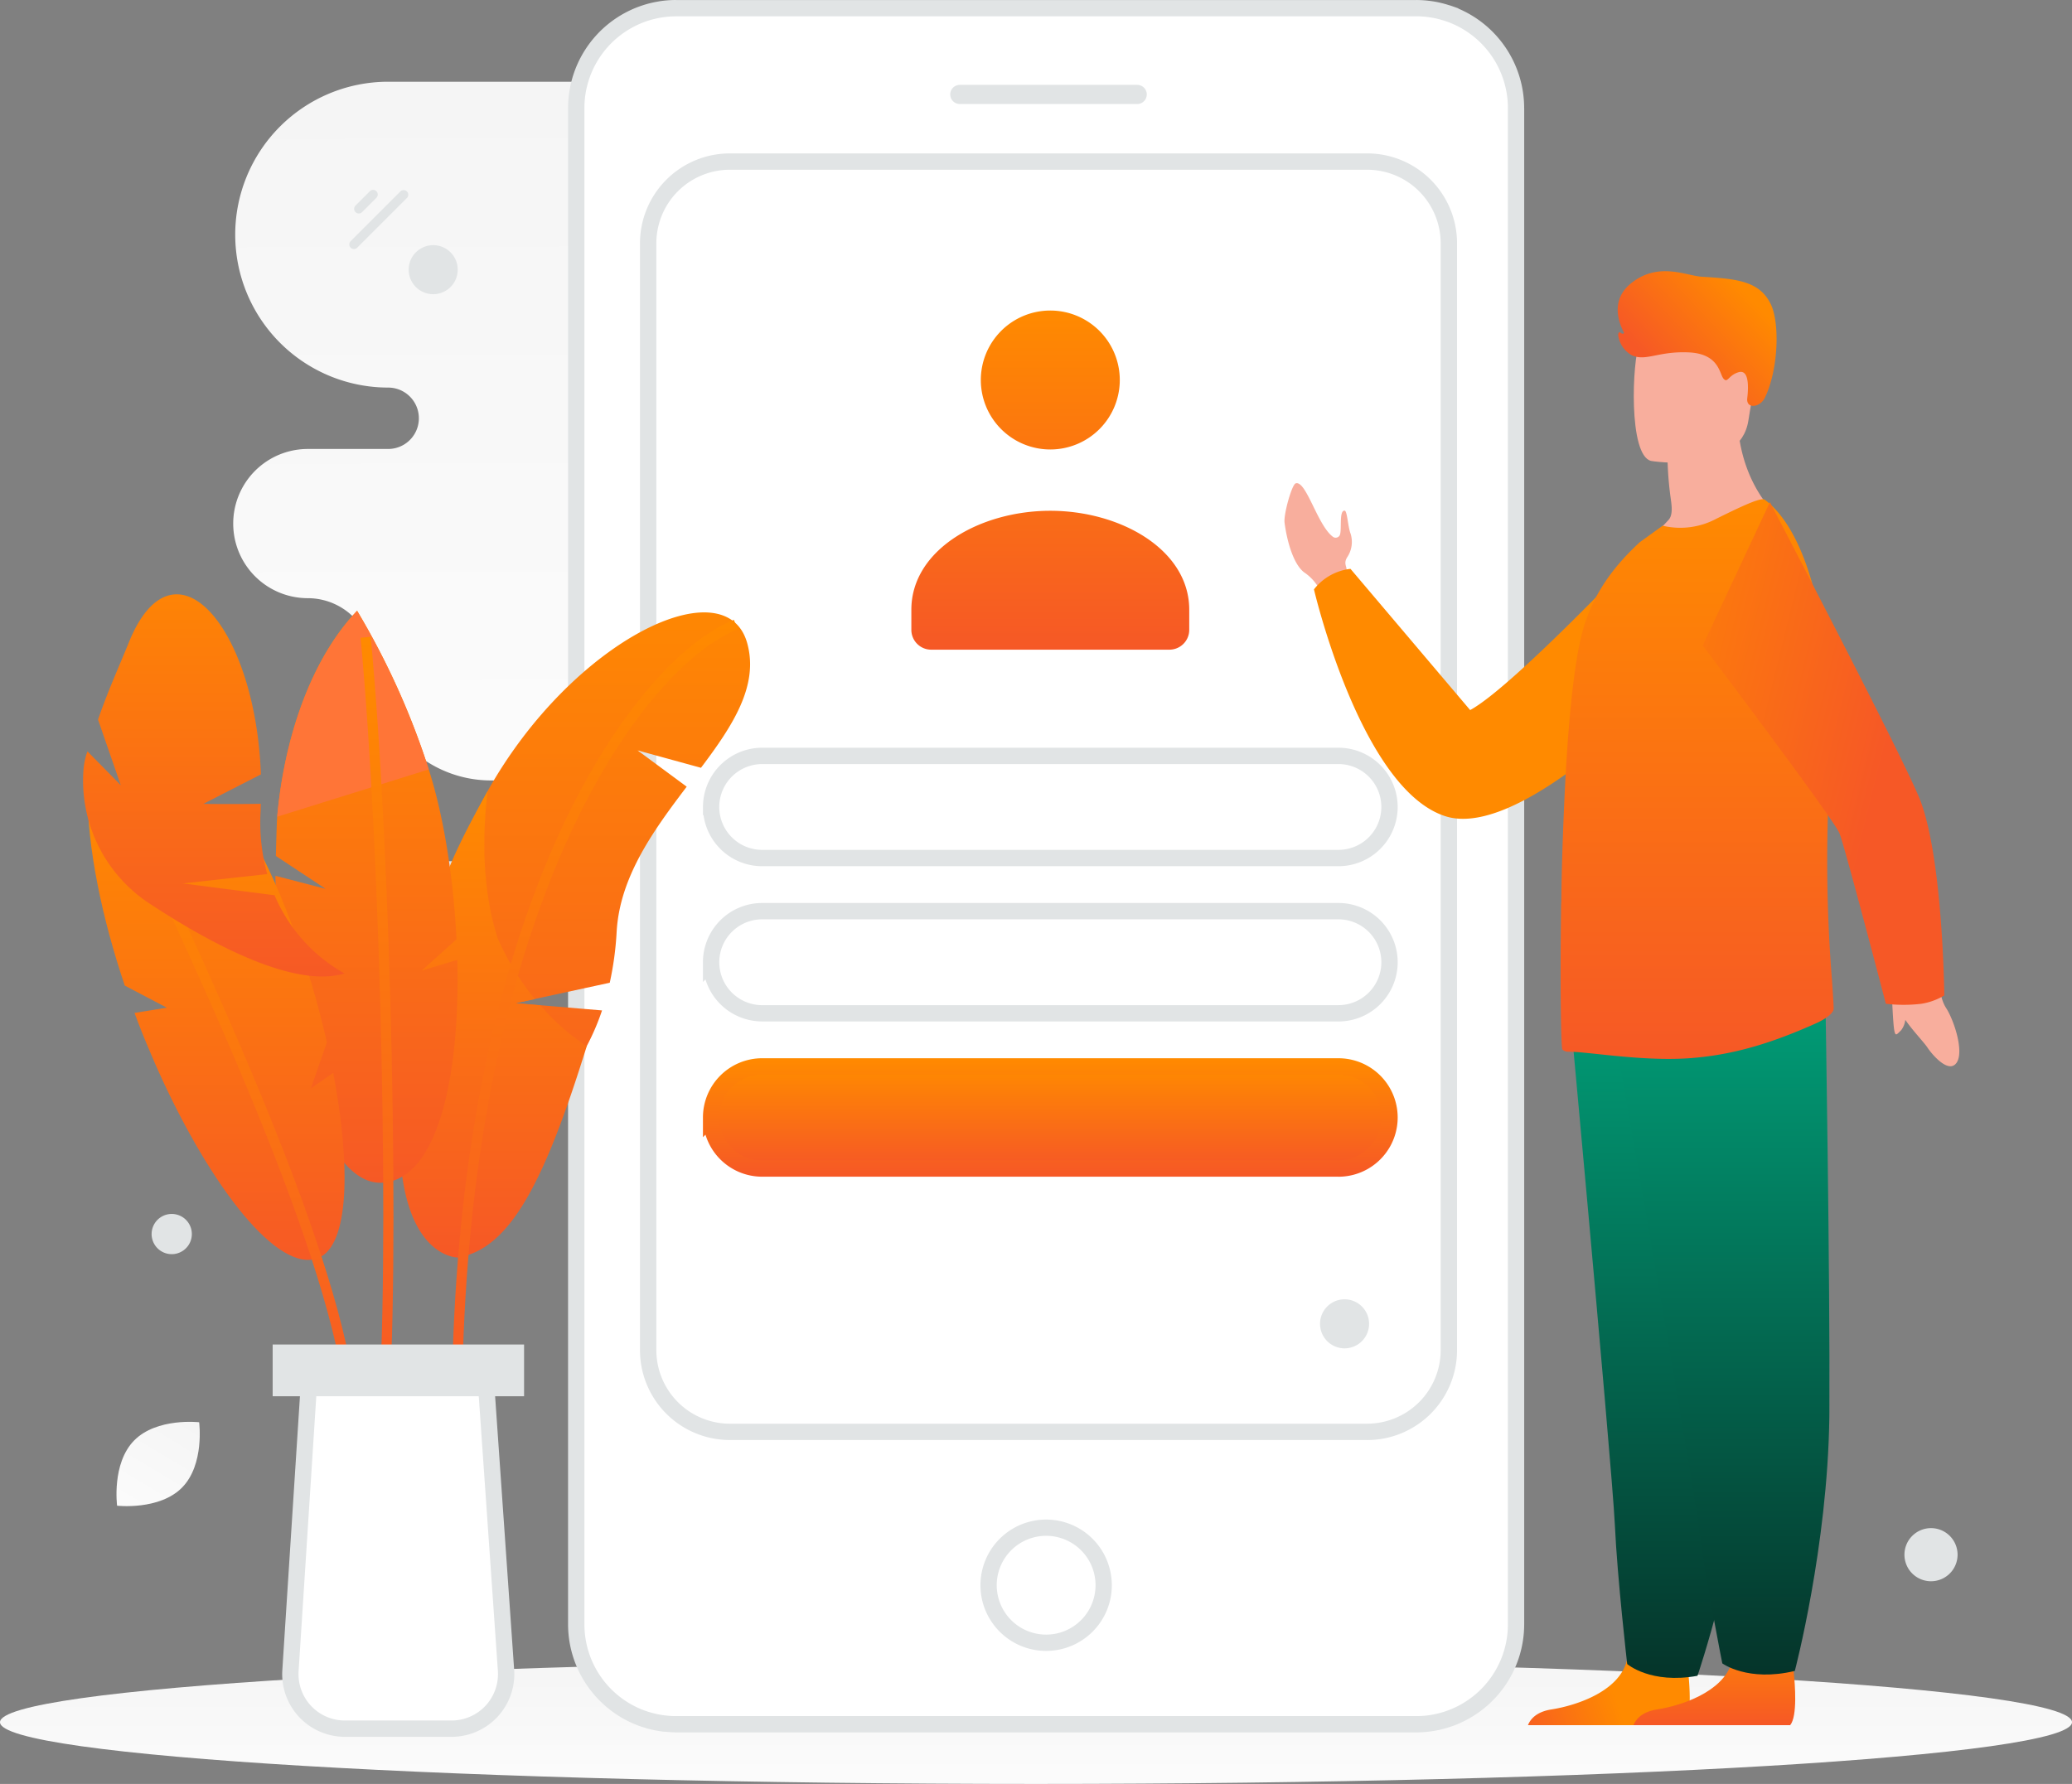 <svg xmlns="http://www.w3.org/2000/svg" xmlns:xlink="http://www.w3.org/1999/xlink" width="381.153" height="328.237" viewBox="0 0 381.153 328.237">
  <rect x="0" y="0" width="381.153" height="328.237" fill="#808080" stroke="none"/>
  <defs>
    <linearGradient id="linear-gradient" x1="0.521" y1="1.542" x2="0.521" y2="-1.105" gradientUnits="objectBoundingBox">
      <stop offset="0" stop-color="#fff"/>
      <stop offset="1" stop-color="#eee"/>
    </linearGradient>
    <linearGradient id="linear-gradient-2" x1="0.518" y1="1.556" x2="0.507" y2="-1.088" xlink:href="#linear-gradient"/>
    <linearGradient id="linear-gradient-3" x1="0.5" x2="0.5" y2="1" gradientUnits="objectBoundingBox">
      <stop offset="0" stop-color="#ff8a00"/>
      <stop offset="1" stop-color="#f65826"/>
    </linearGradient>
    <linearGradient id="linear-gradient-6" x1="0.636" y1="0.849" xlink:href="#linear-gradient-3"/>
    <linearGradient id="linear-gradient-8" x1="0.5" x2="0.5" y2="1" gradientUnits="objectBoundingBox">
      <stop offset="0" stop-color="#019c76"/>
      <stop offset="1" stop-color="#053329"/>
    </linearGradient>
    <linearGradient id="linear-gradient-11" x1="-0.596" y1="0.438" xlink:href="#linear-gradient-3"/>
    <linearGradient id="linear-gradient-12" x1="1.064" y1="0.535" xlink:href="#linear-gradient-3"/>
    <linearGradient id="linear-gradient-13" x1="-0.231" y1="1.583" x2="1.522" y2="-1.18" xlink:href="#linear-gradient"/>
  </defs>
  <g id="Group_166051" data-name="Group 166051" transform="translate(9616.706 -8111.799)">
    <g id="Group_166050" data-name="Group 166050" transform="translate(5 -33.669)">
      <path id="Path_94101" data-name="Path 94101" d="M190.577,2080.157c105.253,0,190.577-5.084,190.577-11.358s-85.325-11.358-190.577-11.358S0,2062.524,0,2068.8,85.325,2080.157,190.577,2080.157Z" transform="translate(-9621.706 6393.548)" fill="url(#linear-gradient)"/>
      <path id="Path_94102" data-name="Path 94102" d="M317.134,101.26a28.137,28.137,0,1,0,0,56.274,5.647,5.647,0,1,1,0,11.295H302.357a13.728,13.728,0,1,0,0,27.457,11.929,11.929,0,0,1,11.915,11.872,21.764,21.764,0,0,0,21.74,21.661H463.63a28.137,28.137,0,1,0,0-56.274H460.9a5.647,5.647,0,1,1,0-11.295h18.387a13.728,13.728,0,1,0,.028-27.457h-14.8A11.929,11.929,0,0,1,452.6,122.921a21.764,21.764,0,0,0-21.74-21.661H317.133Z" transform="translate(-9867.434 8059.246)" fill-rule="evenodd" fill="url(#linear-gradient-2)"/>
      <path id="Path_94103" data-name="Path 94103" d="M874.619,11.214c-.382-.135-.774-.261-1.161-.373-.129-.037-.258-.077-.388-.11-.272-.07-.563-.143-.839-.2-.134-.03-.267-.055-.4-.08-.275-.049-.564-.1-.842-.14-.163-.024-.334-.046-.5-.064-.12-.015-.24-.028-.362-.04-.189-.016-.383-.034-.57-.045-.1-.006-.2-.016-.3-.019-.292-.015-.588-.022-.885-.022h-136.2a18.062,18.062,0,0,0-2.743.211c-.3.046-.606.1-.9.162A18.394,18.394,0,0,0,713.955,26.64c-.061.621-.1,1.247-.1,1.873V307.466a18.405,18.405,0,0,0,12.113,17.309c.031.012.062.022.1.031.35.125.707.238,1.065.34.131.037.258.077.389.11s.276.068.413.1.282.067.423.1.267.055.4.08c.279.052.564.1.842.141.163.024.328.043.5.062.12.013.241.028.362.039.19.018.38.031.572.043.1.006.2.016.3.019.292.013.588.022.886.022H868.373a18.343,18.343,0,0,0,18.266-16.522,18.783,18.783,0,0,0,.094-1.883V28.517a18.415,18.415,0,0,0-12.114-17.309h0Z" transform="translate(-10229.562 8136.852)" fill="#fff"/>
      <path id="Path_94104" data-name="Path 94104" d="M865.5,4l-.543-.186c-.114-.037-.291-.089-.529-.157l-.006-.006c-.248-.073-.5-.134-.751-.2-.048-.013-.162-.04-.374-.086l-.012-.006c-.454-.089-.906-.163-1.365-.23l-.539-.061v0c-.419-.037-.8-.064-1.219-.08h-.408V2.991H723.6V3h-.052c-.434,0-.854.016-1.258.048s-.836.082-1.261.147l-.413.064-.428.086v0a16.905,16.905,0,0,0-13.36,14.823c-.028.281-.051.573-.065.875v.006c-.012.23-.018.511-.018.845V298.842a16.884,16.884,0,0,0,11.119,15.9l.018.006c.016.006,0,0,0,0l.065.018.48.165.5.145.006.006.11.033h.012l.215.061.206.052v0l.189.046v0l.411.1c.248.05.495.095.742.138a19.061,19.061,0,0,0,2.375.23H859.761a17.149,17.149,0,0,0,1.731-.083,16.893,16.893,0,0,0,15.044-15.081v-.006q.044-.428.064-.851c.012-.235.018-.53.018-.879V19.9h.006A16.906,16.906,0,0,0,865.509,4Zm.373-3.04c.249.08.459.15.627.209l1,.356v.042A19.919,19.919,0,0,1,879.614,19.9h.006V298.84q0,.43-.03,1.02c-.016.343-.043.682-.076,1.014a19.9,19.9,0,0,1-19.759,17.873H723.6c-.817-.019-1.5-.089-2.3-.137-.181-.021-.361-.043-.535-.068-.373-.059-.74-.122-1.109-.193-.23-.05-.46-.1-.689-.151l-.006-.006-.425-.1c-.125-.031-.236-.064-.344-.1v0l-.092-.027,0,0-.581-.181c-.266-.085-.456-.147-.573-.189l-.123-.043a19.928,19.928,0,0,1-13.087-18.713V19.887c0-.279.01-.615.03-1,.016-.328.043-.668.077-1.016v-.006A19.882,19.882,0,0,1,719.605.4l.012-.006.968-.174c.484-.074.979-.132,1.483-.171s1-.059,1.482-.059h.052V0H859.755V-.01c.428.01.86.016,1.287.048.285.018.413.028.532.039l.068.006.024.006c.625.065,1.237.148,1.855.266.126.024.251.048.414.083v0c.45.108.875.209,1.319.34v0c.144.042.355.107.622.193Z" transform="translate(-10220.944 8145.478)" fill="#e1e4e5"/>
      <path id="Path_94105" data-name="Path 94105" d="M1235.243,1914.118a10.584,10.584,0,1,0-10.583-10.583A10.584,10.584,0,0,0,1235.243,1914.118Z" transform="translate(-10664.511 6533.612)" fill="#fff"/>
      <path id="Path_94106" data-name="Path 94106" d="M1226.626,1904a9.046,9.046,0,0,0,6.421-2.66h.006a9.088,9.088,0,1,0-6.427,2.66Zm8.544-.536,0,0a12.083,12.083,0,1,1,3.542-8.546,12.049,12.049,0,0,1-3.542,8.546Z" transform="translate(-10655.894 6542.229)" fill="#e1e4e5"/>
      <path id="Path_94107" data-name="Path 94107" d="M1183.952,111.09h32.635a.882.882,0,0,1,.882.882h0a.882.882,0,0,1-.882.882h-32.635a.882.882,0,0,1-.882-.882h0A.882.882,0,0,1,1183.952,111.09Z" transform="translate(-10629.097 8050.875)" fill="#fff"/>
      <path id="Path_94108" data-name="Path 94108" d="M1178.9,105.15h32.635a1.759,1.759,0,0,1,1.244.517l0,0a1.756,1.756,0,0,1,0,2.489v0a1.758,1.758,0,0,1-1.247.517H1178.9a1.753,1.753,0,0,1-1.243-.517h0a1.764,1.764,0,0,1,0-2.495h0A1.753,1.753,0,0,1,1178.9,105.15Z" transform="translate(-10624.047 8055.934)" fill="#e1e4e5"/>
      <path id="Path_94109" data-name="Path 94109" d="M817.985,200.171H935.207a15.037,15.037,0,0,1,15.035,15.035V418.863A15.037,15.037,0,0,1,935.207,433.9H817.985a15.038,15.038,0,0,1-15.035-15.037V215.205a15.037,15.037,0,0,1,15.035-15.035Z" transform="translate(-10305.422 7975.023)" fill="#fff"/>
      <path id="Path_94110" data-name="Path 94110" d="M809.351,190.06h117.22A16.543,16.543,0,0,1,943.111,206.6V410.257A16.543,16.543,0,0,1,926.571,426.8v-.006H809.349a16.533,16.533,0,0,1-16.539-16.533V206.6a16.543,16.543,0,0,1,16.539-16.539Zm117.222,3.007H809.351A13.532,13.532,0,0,0,795.82,206.6V410.255a13.542,13.542,0,0,0,13.531,13.538H926.573v-.006A13.532,13.532,0,0,0,940.1,410.257V206.6a13.532,13.532,0,0,0-13.531-13.532Z" transform="translate(-10296.788 7983.632)" fill="#e1e4e5"/>
      <g id="Group_166049" data-name="Group 166049" transform="translate(-9454.059 8202.606)">
        <path id="Path_94111" data-name="Path 94111" d="M1128.98,439.876v3.647a3.652,3.652,0,0,0,3.651,3.649h43.818a3.652,3.652,0,0,0,3.651-3.649v-3.7c0-11.036-12.626-18.207-25.56-18.207s-25.56,7.174-25.56,18.207Zm16.523-51.36a12.781,12.781,0,1,0,18.075,0A12.781,12.781,0,0,0,1145.5,388.516Z" transform="translate(-1128.98 -384.772)" fill-rule="evenodd" fill="url(#linear-gradient-3)"/>
      </g>
      <path id="Path_94112" data-name="Path 94112" d="M890.307,936.6h106a9.4,9.4,0,0,1,9.4,9.4h0a9.4,9.4,0,0,1-9.4,9.4h-106a9.4,9.4,0,0,1-9.4-9.4h0a9.4,9.4,0,0,1,9.4-9.4Z" transform="translate(-10371.806 7347.95)" fill="#fff"/>
      <path id="Path_94113" data-name="Path 94113" d="M881.69,926.48h106a10.9,10.9,0,0,1,0,21.8v-.006h-106v.006a10.891,10.891,0,0,1-10.791-9.4h-.1v-1.5h0a10.9,10.9,0,0,1,10.9-10.9Zm106,3.007h-106a7.905,7.905,0,0,0-7.894,7.579v.315h-.006a7.9,7.9,0,0,0,7.9,7.893v.006h106v-.006a7.894,7.894,0,1,0,0-15.788Z" transform="translate(-10363.188 7356.567)" fill="#e1e4e5"/>
      <path id="Path_94114" data-name="Path 94114" d="M890.307,1128.973h106a9.4,9.4,0,0,1,9.4,9.4h0a9.4,9.4,0,0,1-9.4,9.4h-106a9.4,9.4,0,0,1-9.4-9.4h0a9.4,9.4,0,0,1,9.4-9.4Z" transform="translate(-10371.806 7184.146)" fill="#fff"/>
      <path id="Path_94115" data-name="Path 94115" d="M881.7,1118.86h106a10.9,10.9,0,0,1,0,21.8v-.006h-106a10.9,10.9,0,0,1-10.433-7.732l-.466.466v-3.629a10.9,10.9,0,0,1,10.9-10.9Zm106,3.007h-106a7.894,7.894,0,0,0-7.894,7.85v.044a7.9,7.9,0,0,0,7.894,7.9h106v-.006a7.894,7.894,0,1,0,0-15.788Z" transform="translate(-10363.197 7192.754)" fill="#e1e4e5"/>
      <path id="Path_94116" data-name="Path 94116" d="M890.307,1321.353h106a9.4,9.4,0,0,1,9.4,9.4h0a9.4,9.4,0,0,1-9.4,9.4h-106a9.4,9.4,0,0,1-9.4-9.4h0a9.4,9.4,0,0,1,9.4-9.4Z" transform="translate(-10371.806 7020.333)" fill="url(#linear-gradient-3)"/>
      <path id="Path_94117" data-name="Path 94117" d="M881.7,1311.24h106a10.9,10.9,0,0,1,0,21.8v-.006h-106a10.9,10.9,0,0,1-10.433-7.732l-.466.466v-3.629a10.9,10.9,0,0,1,10.9-10.9Zm106,3.007h-106a7.894,7.894,0,0,0-7.894,7.849v.045a7.9,7.9,0,0,0,7.894,7.9h106v-.006a7.894,7.894,0,1,0,0-15.788Z" transform="translate(-10363.197 7028.941)" fill="url(#linear-gradient-3)"/>
      <path id="Path_94118" data-name="Path 94118" d="M432.338,1069.337h-2.1a.918.918,0,0,1-.918-.918v-2.1a.918.918,0,0,1,.918-.918h2.1a.921.921,0,0,1,.918.918v2.1A.915.915,0,0,1,432.338,1069.337Zm-7.285,0h-2.1a.921.921,0,0,1-.918-.918v-2.1a.918.918,0,0,1,.918-.918h2.1a.921.921,0,0,1,.918.918v2.1A.921.921,0,0,1,425.053,1069.337Zm-7.29,0h-2.1a.921.921,0,0,1-.918-.918v-2.1a.918.918,0,0,1,.918-.918h2.1a.921.921,0,0,1,.918.918v2.1A.917.917,0,0,1,417.763,1069.337Zm-7.285,0h-2.1a.921.921,0,0,1-.918-.918v-2.1a.918.918,0,0,1,.918-.918h2.1a.921.921,0,0,1,.921.918v2.1a.925.925,0,0,1-.921.916h0Zm-6.364-.918h-2.1a.922.922,0,0,1-.922-.918v-2.1a.919.919,0,0,1,.922-.918h2.1a.921.921,0,0,1,.918.918v2.1A.921.921,0,0,1,404.113,1068.42Zm21.594-7.944h-2.1a.921.921,0,0,1-.918-.918v-2.106a.921.921,0,0,1,.918-.918h2.1a.918.918,0,0,1,.918.918v2.107a.916.916,0,0,1-.916.916Zm-6.369-.922h-2.1a.921.921,0,0,1-.918-.918v-2.106a.921.921,0,0,1,.918-.918h2.1a.921.921,0,0,1,.918.918v2.107a.916.916,0,0,1-.916.916Zm-6.369-.922h-2.1a.921.921,0,0,1-.921-.918v-2.106a.922.922,0,0,1,.921-.918h2.1a.92.92,0,0,1,.918.918v2.1a.922.922,0,0,1-.918.922h0Zm7.548,16.478h-2.1a.921.921,0,0,1-.918-.918v-2.1a.918.918,0,0,1,.918-.918h2.1a.921.921,0,0,1,.918.918v2.1a.917.917,0,0,1-.918.918Zm-7.285,0h-2.1a.921.921,0,0,1-.918-.918v-2.1a.918.918,0,0,1,.918-.918h2.1a.921.921,0,0,1,.921.918v2.1a.924.924,0,0,1-.921.916h0Z" transform="translate(-9963.236 7247.396)" fill="#e1e4e5" fill-rule="evenodd"/>
      <path id="Path_94121" data-name="Path 94121" d="M443.3,237l-9.143,9.143a.853.853,0,0,1-1.206,0h0a.851.851,0,0,1,0-1.2l9.143-9.143a.853.853,0,0,1,1.206,0h0a.853.853,0,0,1,0,1.206Z" transform="translate(-9990.152 7944.897)" fill="#e1e4e5"/>
      <path id="Path_94122" data-name="Path 94122" d="M442.823,236.725l-2.637,2.637a.853.853,0,0,1-1.206,0h0a.853.853,0,0,1,0-1.206l2.637-2.637a.853.853,0,0,1,1.206,0h0A.853.853,0,0,1,442.823,236.725Z" transform="translate(-9995.287 7945.136)" fill="#e1e4e5"/>
      <path id="Path_94123" data-name="Path 94123" d="M1639.761,1618.962a4.511,4.511,0,1,0-4.511-4.511A4.511,4.511,0,0,0,1639.761,1618.962Z" transform="translate(-11014.13 6774.597)" fill="#e1e4e5"/>
      <path id="Path_94124" data-name="Path 94124" d="M510.781,312.783a4.511,4.511,0,1,0-4.511-4.511A4.511,4.511,0,0,0,510.781,312.783Z" transform="translate(-10052.798 7886.816)" fill="#e1e4e5"/>
      <path id="Path_94125" data-name="Path 94125" d="M195.116,1506.9a3.7,3.7,0,1,0-2.615,4.529A3.7,3.7,0,0,0,195.116,1506.9Z" transform="translate(-9781.657 6864.673)" fill="#e1e4e5"/>
      <path id="Path_94126" data-name="Path 94126" d="M1591.2,605.957c.454,3.512,1.671,7.747,3.641,9.184a8.7,8.7,0,0,1,2.924,3.365l2.271-.7,2.715-.838s0-.278-.013-.738c-.019-.6-.07-1.216-.146-1.818s-.517-1.112.208-2.193a5.068,5.068,0,0,0,.548-4.225c-.508-1.289-.613-4.211-1.094-4.234-1.164-.065-.367,4.1-1.008,4.683a.845.845,0,0,1-1.161.119l-.018-.015c-2.818-2.106-4.9-10.423-6.82-9.807-.714.229-2.241,5.719-2.045,7.214h0Z" transform="translate(-10976.607 7635.664)" fill="#f8ae9d"/>
      <path id="Path_94127" data-name="Path 94127" d="M2346.893,1205.672s-2.066,3.057-1.969,5.476c-.573-.444-1.063-.8-1.063-.8h0s.184,4.588.4,5.813.436.852,1.275.028a3.88,3.88,0,0,0,.762-1.907c1.4,2.028,3.44,4.134,4.078,5.1.869,1.319,3.882,4.854,5.338,2.818s-.454-7.839-1.9-10.08-1.342-5.915-1.342-5.915l-5.576-.533h0Z" transform="translate(-11617.516 7118.835)" fill="#f8ae9d"/>
      <path id="Path_94128" data-name="Path 94128" d="M1693.26,644.13s-28.068,30.254-36.806,35l-22.014-25.985a9.959,9.959,0,0,0-6.719,3.775s8.542,36.65,24.125,41.724S1699.2,668.03,1699.2,668.03l-5.94-23.9h0ZM1667.091,865.9h28.823c1.385-1.632.875-7.659.667-9.63-.043-.4-.073-.627-.073-.627s-9.842-7.6-11.193-1.78c-.04.181-.089.361-.146.537-1.7,5.442-9.342,7.916-13.752,8.605-2.87.447-3.932,1.886-4.324,2.893h0Z" transform="translate(-11007.719 7596.989)" fill="url(#linear-gradient-6)"/>
      <path id="Path_94129" data-name="Path 94129" d="M2023.53,2056h28.823c1.385-1.632.875-7.659.667-9.63-.043-.4-.073-.627-.073-.627s-9.842-7.6-11.193-1.78c-.04.181-.089.361-.146.538-1.7,5.442-9.342,7.916-13.752,8.605-2.87.447-3.932,1.886-4.324,2.893h0Z" transform="translate(-11344.753 6406.895)" fill="url(#linear-gradient-3)"/>
      <path id="Path_94130" data-name="Path 94130" d="M1945.87,1253.01s1.378,14.913,3,32.84c2.2,24.352,4.85,54.264,5.111,59.929.454,9.841,2.268,25.578,2.268,25.578s4.308,3.739,12.931,2.164c0,0,7.686-22.469,9.881-46.244l.1-1.175c2.043-24.2,5.215-75.162,5.215-75.162l-38.5,2.07Z" transform="translate(-11278.625 7080.287)" fill="url(#linear-gradient-8)"/>
      <path id="Path_94131" data-name="Path 94131" d="M1998.51,1246.922s2.6,14.766,5.685,32.514c4.193,24.113,9.288,53.734,10.011,59.359,1.25,9.768,4.361,25.33,4.361,25.33s4.685,3.469,13.338,1.39c0,0,6.023-22.821,6.35-46.618l.009-1.175c.139-24.212-.719-75.132-.719-75.132l-39.035,4.332Z" transform="translate(-11323.448 7087.397)" fill="url(#linear-gradient-8)"/>
      <path id="Path_94132" data-name="Path 94132" d="M2028.58,529.32c9.9,3.127,26.247-5.69,26.247-5.69s-8.337-6.477-7.86-20.73l-7.656,6.173-5.2,4.191a62.181,62.181,0,0,0,.59,6.8c.151,1.139.426,2.918-.429,3.831a58.923,58.923,0,0,1-5.689,5.422Z" transform="translate(-11349.053 7717.248)" fill="#f8ae9d"/>
      <path id="Path_94133" data-name="Path 94133" d="M2027.106,415.916s16.361,2.719,17.9-7.5,4.682-16.746-5.7-18.912-13,1.423-14.345,4.709-2.067,20.73,2.147,21.7h0Z" transform="translate(-11345.079 7814.363)" fill="#f8ae9d"/>
      <path id="Path_94134" data-name="Path 94134" d="M1933.59,719.8a1.612,1.612,0,0,0,1.042.4c3.72-.05,14.567,2.017,23.744,1.074,7.737-.744,14.588-3.035,21.942-6.33.977-.44,3.224-1.639,3.175-2.729-.034-1.2-.151-2.928-.3-5.113a273.57,273.57,0,0,1-.542-35.713c.157-2.805.243-5.586.254-8.326.076-20.418-3.971-38.374-12.108-44.45-.7-.5-4.961,1.587-8.881,3.519a14.048,14.048,0,0,1-9.882,1.283l-4.2,3.031c-4.167,3.868-8.731,9.129-10.717,17.113-1.687,6.8-2.679,19.049-3.224,31.748-.247,5.754-.446,11.56-.5,17.064v.2c-.047.545-.047,1.142-.047,1.687-.2,14.143,0,25.352.246,25.552h0Z" transform="translate(-11267.89 7618.781)" fill="url(#linear-gradient-3)"/>
      <path id="Path_94135" data-name="Path 94135" d="M2052.966,473.541a27.966,27.966,0,0,1-6.42-.013s-7.489-28.689-8.515-31.328-25.167-34.586-25.167-34.586l12.353-26.385s25.312,48.423,27.778,55.164c4.072,11.139,4.3,35.6,4.3,35.6a11.705,11.705,0,0,1-4.324,1.549Z" transform="translate(-11321.342 7856.632)" fill="url(#linear-gradient-11)"/>
      <path id="Path_94151" data-name="Path 94151" d="M2023.106,362.491c-.891,1.841-3.475,2.115-3.236.083.27-2.312.267-5.335-1.613-4.774s-1.975,2.069-2.747,1.189-.784-4.581-6.382-4.842-7.87,1.691-10.469.545a5.01,5.01,0,0,1-2.523-3.614c-.082-.352.174-.843.408-.569s.781.244.622-.058c-.986-1.871-2.459-5.953,1.3-8.994,5.027-4.07,10.151-1.406,13.059-1.231,6.409.388,10.549.772,12.64,4.983,1.734,3.494,1.436,12.125-1.057,17.283Z" transform="translate(-11320.16 7856.16)" fill="url(#linear-gradient-12)"/>
      <path id="Path_94136" data-name="Path 94136" d="M156.372,1773.821c-4.167,4.24-11.958,3.346-11.958,3.346s-1.031-7.769,3.139-12.007,11.954-3.349,11.954-3.349,1.031,7.769-3.136,12.01h0Z" transform="translate(-9744.579 6645.345)" fill="url(#linear-gradient-13)"/>
      <path id="Path_94137" data-name="Path 94137" d="M2368.984,1898.337a4.887,4.887,0,1,0-4.887,4.887A4.887,4.887,0,0,0,2368.984,1898.337Z" transform="translate(-11630.586 6533.187)" fill="#e1e4e5"/>
      <path id="Path_94138" data-name="Path 94138" d="M572.757,787.42l-11.658-3.2,9.034,6.678c-6.039,7.956-12.316,16.551-12.888,26.693a58.222,58.222,0,0,1-1.268,9.377l-13.765,2.986-3.588.772,4.6.382,11.333.955a43.4,43.4,0,0,1-2.814,6.563c-5.084,9.559-14,37.32-23.725,38.876h-.009c-.3-.591-14.214-27.962-1.365-69.822a82.129,82.129,0,0,1,6.6-15.494c.086-.162.172-.315.258-.466,15.607-27.875,43.9-41.394,47.775-27.179,2.128,7.784-2.661,15.1-8.519,22.877l0,0Z" transform="translate(-10065.516 7499.319)" fill="url(#linear-gradient-3)"/>
      <path id="Path_94139" data-name="Path 94139" d="M529.255,1027.348c-7.661,24.613-14,37.32-23.725,38.875h-.01c-.391,0-21.685-.306-3.157-67.2,1.555-5.6,5.647-13.194,8.394-18.116.086-.162.172-.315.258-.468-.839,7.051-1.221,17.554,1.87,27.065a48.1,48.1,0,0,0,6.84,11.171l-3.588.772,4.6.382a41.105,41.105,0,0,0,8.519,7.517Z" transform="translate(-10043.03 7310.62)" fill="url(#linear-gradient-3)"/>
      <path id="Path_94140" data-name="Path 94140" d="M559.663,917.465c-.282-39.871,5.442-71.122,13.528-94.545,11.424-33.1,27.641-50.674,38.35-54.93l.69,1.74c-10.329,4.1-26.049,21.285-37.271,53.8-8.023,23.248-13.7,54.288-13.424,93.929l-1.873.007Z" transform="translate(-10098.253 7491.522)" fill="url(#linear-gradient-3)"/>
      <path id="Path_94141" data-name="Path 94141" d="M374.492,817.254l-6.4,5.772,6.555-1.984c.5,20.072-3.129,39.152-12.869,40.907-12.918,2.357-20.149-32.1-20.6-56.372l9.235,2.4-9.149-6.048c.048-1.507.134-5.886.248-7.221,1.279-14.272,6.076-28.829,14.692-37.893a140.36,140.36,0,0,1,13.183,29.193c2.719,8.452,4.55,19.842,5.1,31.243h0Z" transform="translate(-9912.223 7501.033)" fill="url(#linear-gradient-3)"/>
      <path id="Path_94142" data-name="Path 94142" d="M343.36,794.7l27.886-8.7a140.606,140.606,0,0,0-13.183-29.193c-8.605,9.063-13.422,23.621-14.7,37.893Z" transform="translate(-9914.079 7501.042)" fill="#ff7537"/>
      <path id="Path_94143" data-name="Path 94143" d="M448.545,789.042c1.9,20.091,3.259,49.216,3.853,76.8.6,27.78.423,54-.739,67.881l-1.873-.154c1.161-13.853,1.335-40,.74-67.691-.592-27.54-1.947-56.614-3.846-76.663l1.865-.177Z" transform="translate(-10002.057 7473.598)" fill="url(#linear-gradient-3)"/>
      <path id="Path_94144" data-name="Path 94144" d="M150.686,1063.49c-7.364,3.014-19.738-13-29.258-33.99-.546-1.2-1.112-2.5-1.62-3.715-1.044-2.413-2.037-4.894-2.948-7.376l5.943-.962-7.737-4.064c-4.168-12.392-6.906-25.253-6.887-36.242l28.5,5.705c6.773,11.1,12.3,26.549,15.568,40.983l-2.928,8.442,4.1-2.824c3.254,17.142,2.948,31.73-2.738,34.047l.007,0Z" transform="translate(-9713.821 7313.43)" fill="url(#linear-gradient-3)"/>
      <path id="Path_94145" data-name="Path 94145" d="M160.937,1017.17c10.46,21.907,20.917,45.029,28.557,65.286,7.668,20.332,12.493,37.792,11.636,48.286l-1.872-.147c.832-10.2-3.941-27.387-11.519-47.478-7.606-20.167-18.048-43.249-28.5-65.139l1.7-.808Z" transform="translate(-9757.3 7279.344)" fill="url(#linear-gradient-3)"/>
      <path id="Path_94146" data-name="Path 94146" d="M150.87,806.179A29.786,29.786,0,0,1,138,791.783l-16.847-2.169,15.5-1.727a35.578,35.578,0,0,1-1.227-11.459c.025-.494.021-.974.046-1.469-4.372.083-10.022.03-10.556.01l10.576-5.422c-1.031-27.537-16.137-44.412-24.286-24.307-1.663,4.125-3.773,8.718-5.68,14.22l4.185,12.079-6.13-6.234a13.315,13.315,0,0,0-.734,3.406,27.063,27.063,0,0,0,12.341,24.72c10.347,6.8,26.191,15.607,35.679,12.748h0Z" transform="translate(-9709.2 7518.406)" fill="url(#linear-gradient-3)"/>
      <path id="Path_94147" data-name="Path 94147" d="M359.7,1761.853l3.458-53.743h32.456l3.738,53.691a10.041,10.041,0,0,1-10.014,10.729H369.713a10.031,10.031,0,0,1-10.014-10.678h0Z" transform="translate(-9927.973 6691.005)" fill="#fff"/>
      <path id="Path_94148" data-name="Path 94148" d="M349.686,1751.723l3.458-53.743h35.263l3.836,55.1c.021.293.03.56.03.8a11.551,11.551,0,0,1-10.742,11.5c-.288.019-.555.03-.8.03H361.108c-.223,0-.475-.009-.753-.027a11.539,11.539,0,0,1-10.785-11.495c0-.218.009-.471.027-.753l.091-1.409Zm6.272-50.736-3.371,52.383c-.009.147-.012.319-.012.515a8.522,8.522,0,0,0,7.967,8.5c.156.01.346.015.566.015h19.624c.227,0,.428-.006.6-.018a8.534,8.534,0,0,0,7.934-8.507c0-.223-.006-.423-.018-.6l-3.64-52.288H355.96Z" transform="translate(-9919.367 6699.63)" fill="#e1e4e5"/>
      <path id="Path_94149" data-name="Path 94149" d="M347.89,1682.573v-6.513h43.243v6.513Z" transform="translate(-9917.937 6718.295)" fill="#e1e4e5"/>
      <path id="Path_94150" data-name="Path 94150" d="M337.77,1673.947v-8.017h46.249v9.521H337.77Zm3.007-5.01v3.506h40.235v-3.506Z" transform="translate(-9909.319 6726.921)" fill="#e1e4e5"/>
    </g>
  </g>
</svg>
